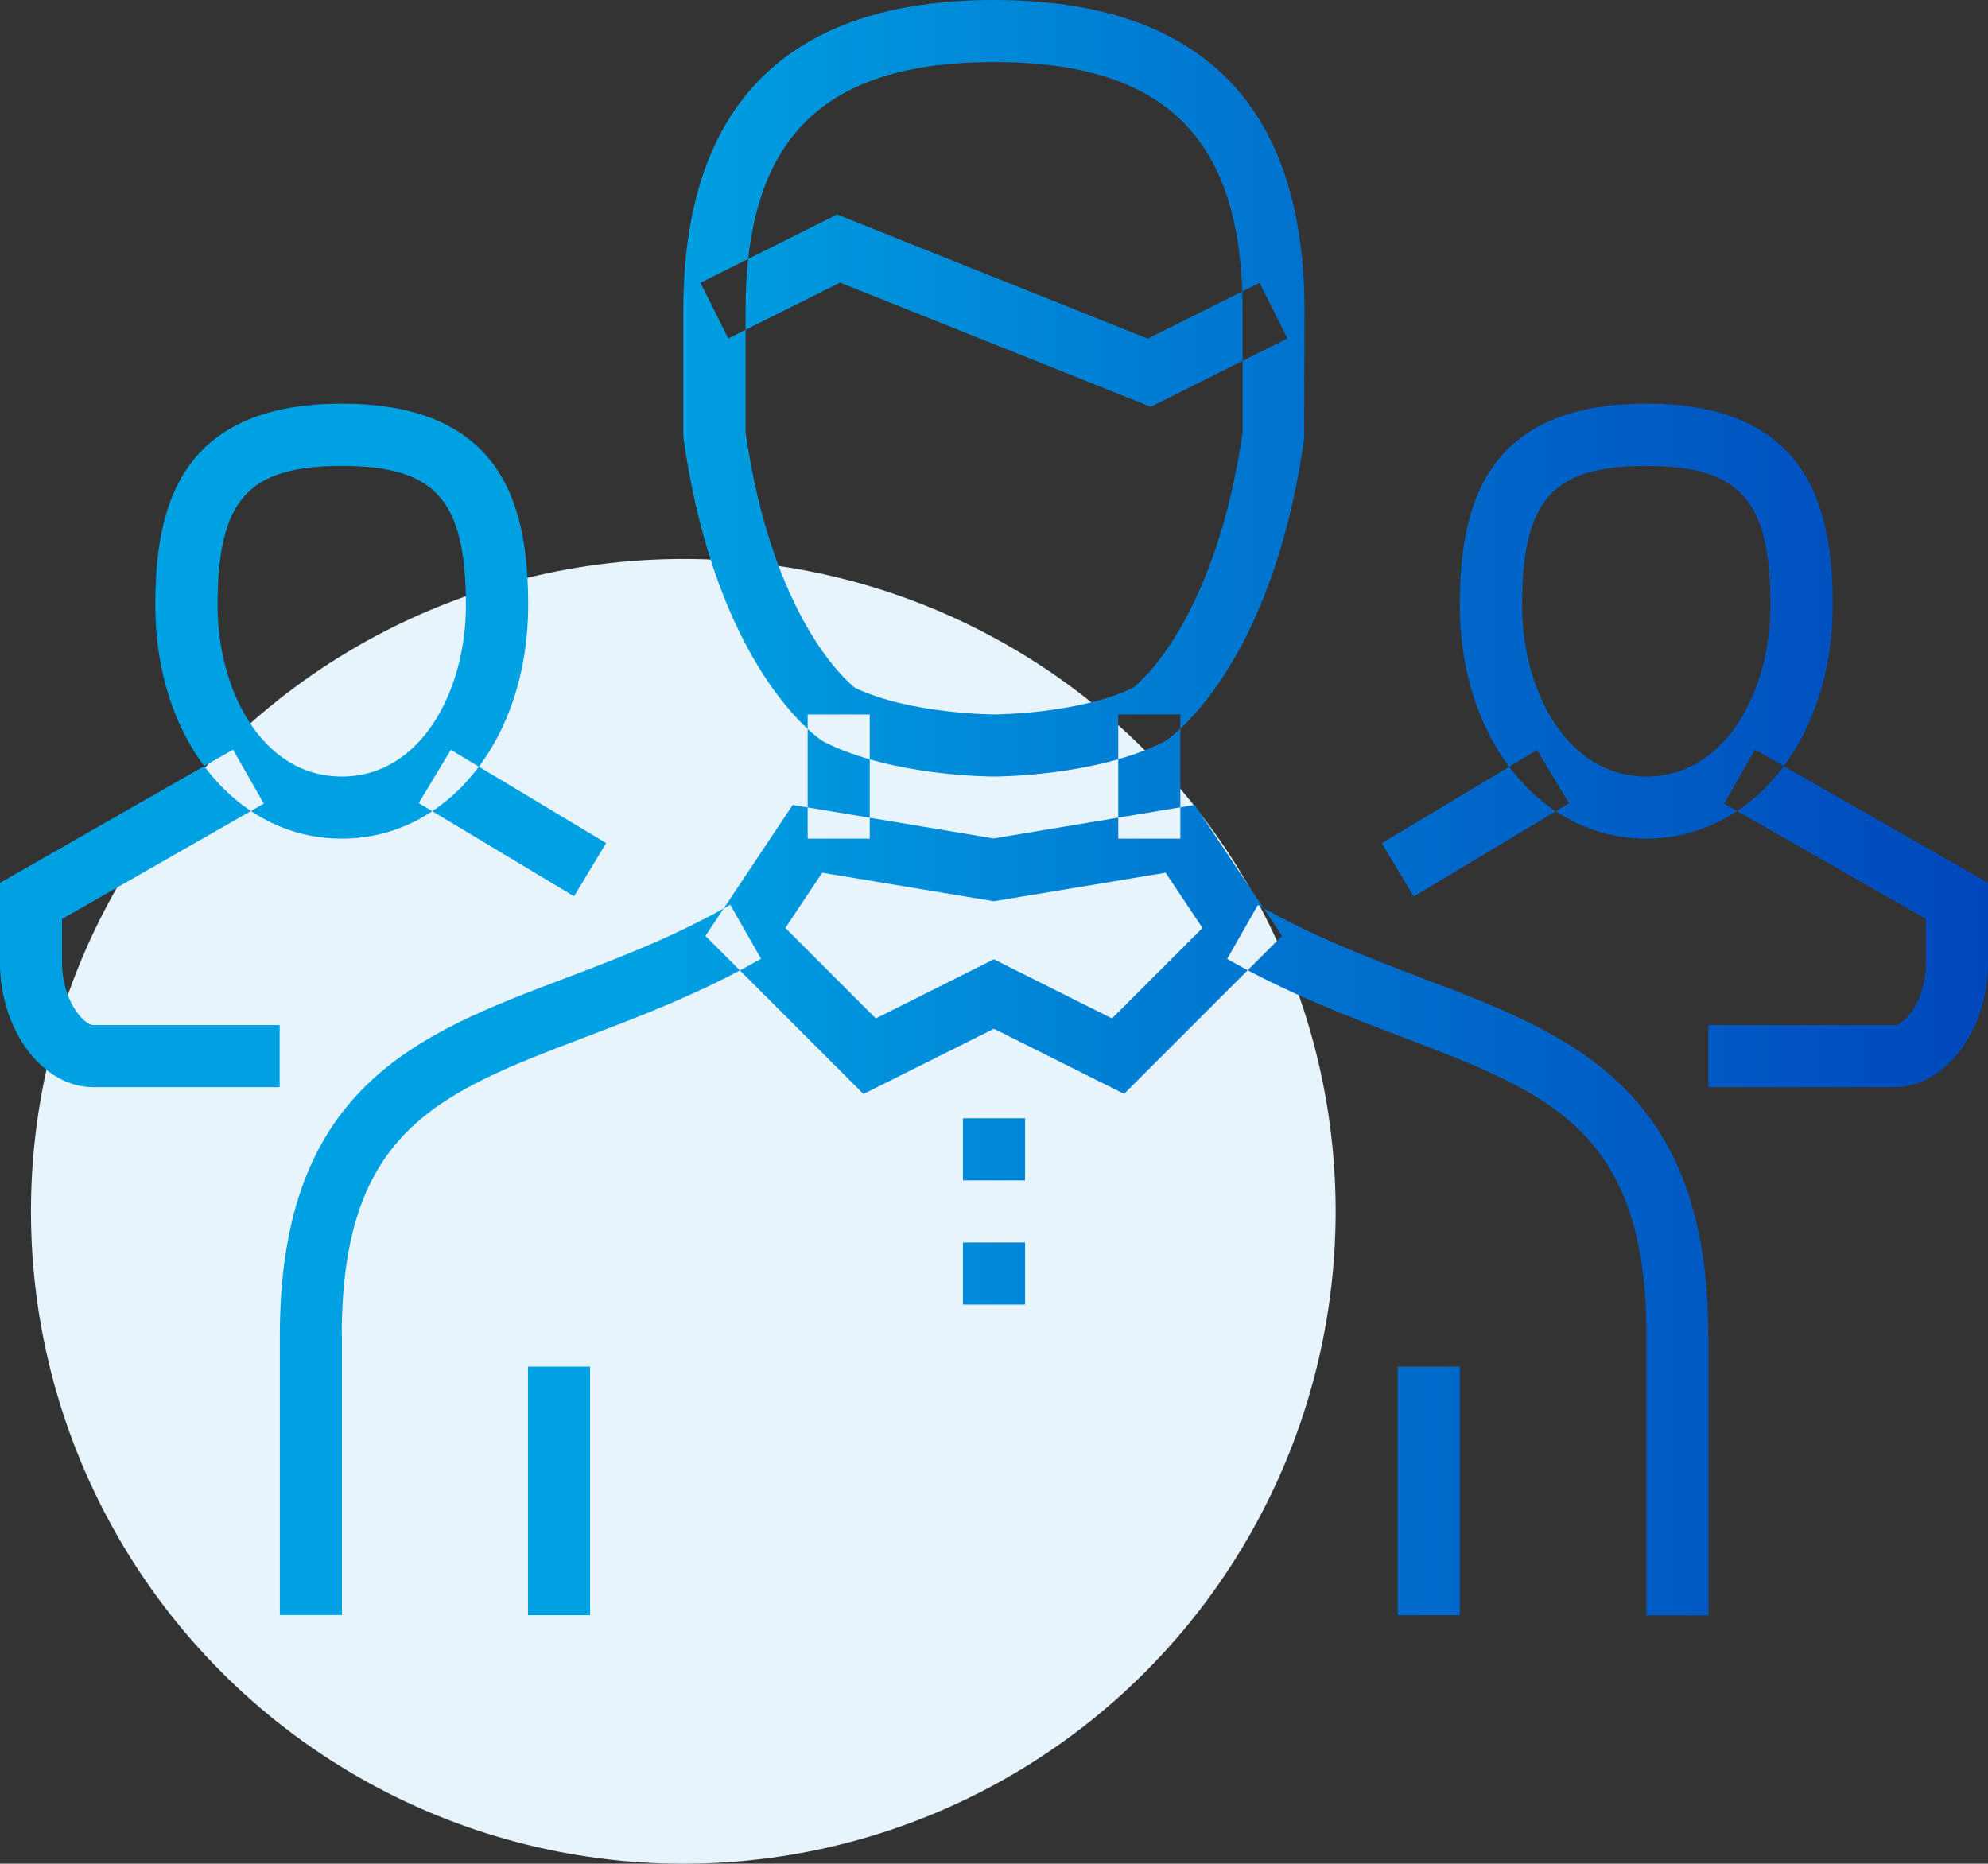 <?xml version="1.0" encoding="UTF-8"?><svg id="Layer_2" xmlns="http://www.w3.org/2000/svg" xmlns:xlink="http://www.w3.org/1999/xlink" viewBox="0 0 107.91 101.16"><rect x="0" y="0" width="107.91" height="101.16" fill="#333333" stroke="none"/><defs><style>.cls-1{fill:url(#linear-gradient);}.cls-1,.cls-2{stroke-width:0px;}.cls-2{fill:#e7f4fc;}</style><linearGradient id="linear-gradient" x1="0" y1="43.84" x2="107.91" y2="43.84" gradientUnits="userSpaceOnUse"><stop offset=".33" stop-color="#00a1e2"/><stop offset=".66" stop-color="#0071ce"/><stop offset="1" stop-color="#0047bb"/></linearGradient></defs><g id="Layer_1-2"><circle class="cls-2" cx="37.09" cy="65.75" r="35.41"/><path class="cls-1" d="M89.36,45.52c-5.77,0-10.12-5.44-10.12-12.65,0-5.1,1.15-10.96,10.12-10.96s10.12,5.86,10.12,10.96c0,7.21-4.35,12.65-10.12,12.65ZM89.36,25.29c-5.1,0-6.74,1.84-6.74,7.59,0,4.49,2.36,9.27,6.74,9.27s6.74-4.78,6.74-9.27c0-5.74-1.64-7.59-6.74-7.59ZM85.17,43.6l-1.74-2.89-8.43,5.06,1.74,2.89,8.43-5.06ZM107.91,52.27v-4.35l-12.65-7.23-1.67,2.93,10.95,6.26v2.39c0,2.06-1.19,3.37-1.69,3.37h-10.12v3.37h10.12c2.74,0,5.06-3.09,5.06-6.74ZM18.55,45.52c-5.77,0-10.12-5.44-10.12-12.65,0-5.1,1.15-10.96,10.12-10.96s10.12,5.86,10.12,10.96c0,7.21-4.35,12.65-10.12,12.65ZM18.55,25.29c-5.1,0-6.74,1.84-6.74,7.59,0,4.49,2.36,9.27,6.74,9.27s6.74-4.78,6.74-9.27c0-5.74-1.64-7.59-6.74-7.59ZM32.9,45.76l-8.43-5.06-1.74,2.89,8.43,5.06,1.74-2.89ZM15.17,55.64H5.06c-.5,0-1.69-1.31-1.69-3.37v-2.39l10.95-6.26-1.67-2.93L0,47.92v4.35c0,3.66,2.32,6.74,5.06,6.74h10.12v-3.37ZM18.55,72.5c0-11.18,5.27-13.18,13.26-16.22,2.92-1.11,6.22-2.36,9.5-4.24l-1.67-2.93c-3.05,1.74-6.09,2.9-9.02,4.01-7.94,3.01-15.43,5.86-15.43,19.37v15.17h3.37v-15.17ZM92.73,72.5c0-13.5-7.5-16.35-15.43-19.37-2.94-1.12-5.98-2.27-9.02-4.01l-1.67,2.93c3.28,1.87,6.58,3.13,9.5,4.24,7.98,3.03,13.26,5.04,13.26,16.22v15.17h3.37v-15.17ZM61.03,59.38l-7.08-3.54-7.08,3.54-8.58-8.58,4.74-7.11,10.91,1.82,10.91-1.82,4.74,7.11-8.58,8.58ZM53.95,52.07l6.41,3.21,4.91-4.91-2-3-9.32,1.55-9.32-1.55-2,3,4.91,4.91,6.41-3.21ZM64.07,38.78h-3.37v6.74h3.37v-6.74ZM47.21,38.78h-3.37v6.74h3.37v-6.74ZM55.64,67.44h-3.37v3.37h3.37v-3.37ZM55.64,60.7h-3.37v3.37h3.37v-3.37ZM53.95,42.15c-.22,0-5.5-.02-9.18-1.86l-.18-.11c-.23-.15-5.71-3.93-7.48-16.34l-.02-.24v-6.74C37.09,5.67,42.76,0,53.95,0s16.86,5.67,16.86,16.86l-.02,6.98c-1.77,12.4-7.25,16.18-7.48,16.34l-.18.11c-3.69,1.84-8.96,1.86-9.18,1.86ZM46.4,37.33c2.95,1.42,7.46,1.45,7.56,1.45s4.6-.03,7.55-1.45c.53-.42,4.48-3.89,5.94-13.85v-6.62c0-9.33-4.16-13.49-13.49-13.49s-13.49,4.16-13.49,13.49v6.62c1.45,9.98,5.4,13.42,5.93,13.85ZM69.88,18.37l-1.51-3.02-6.07,3.03-16.86-6.74-7.42,3.71,1.51,3.02,6.07-3.03,16.86,6.74,7.42-3.71ZM32.03,74.18h-3.37v13.49h3.37v-13.49ZM79.24,74.18h-3.37v13.49h3.37v-13.49Z"/></g></svg>